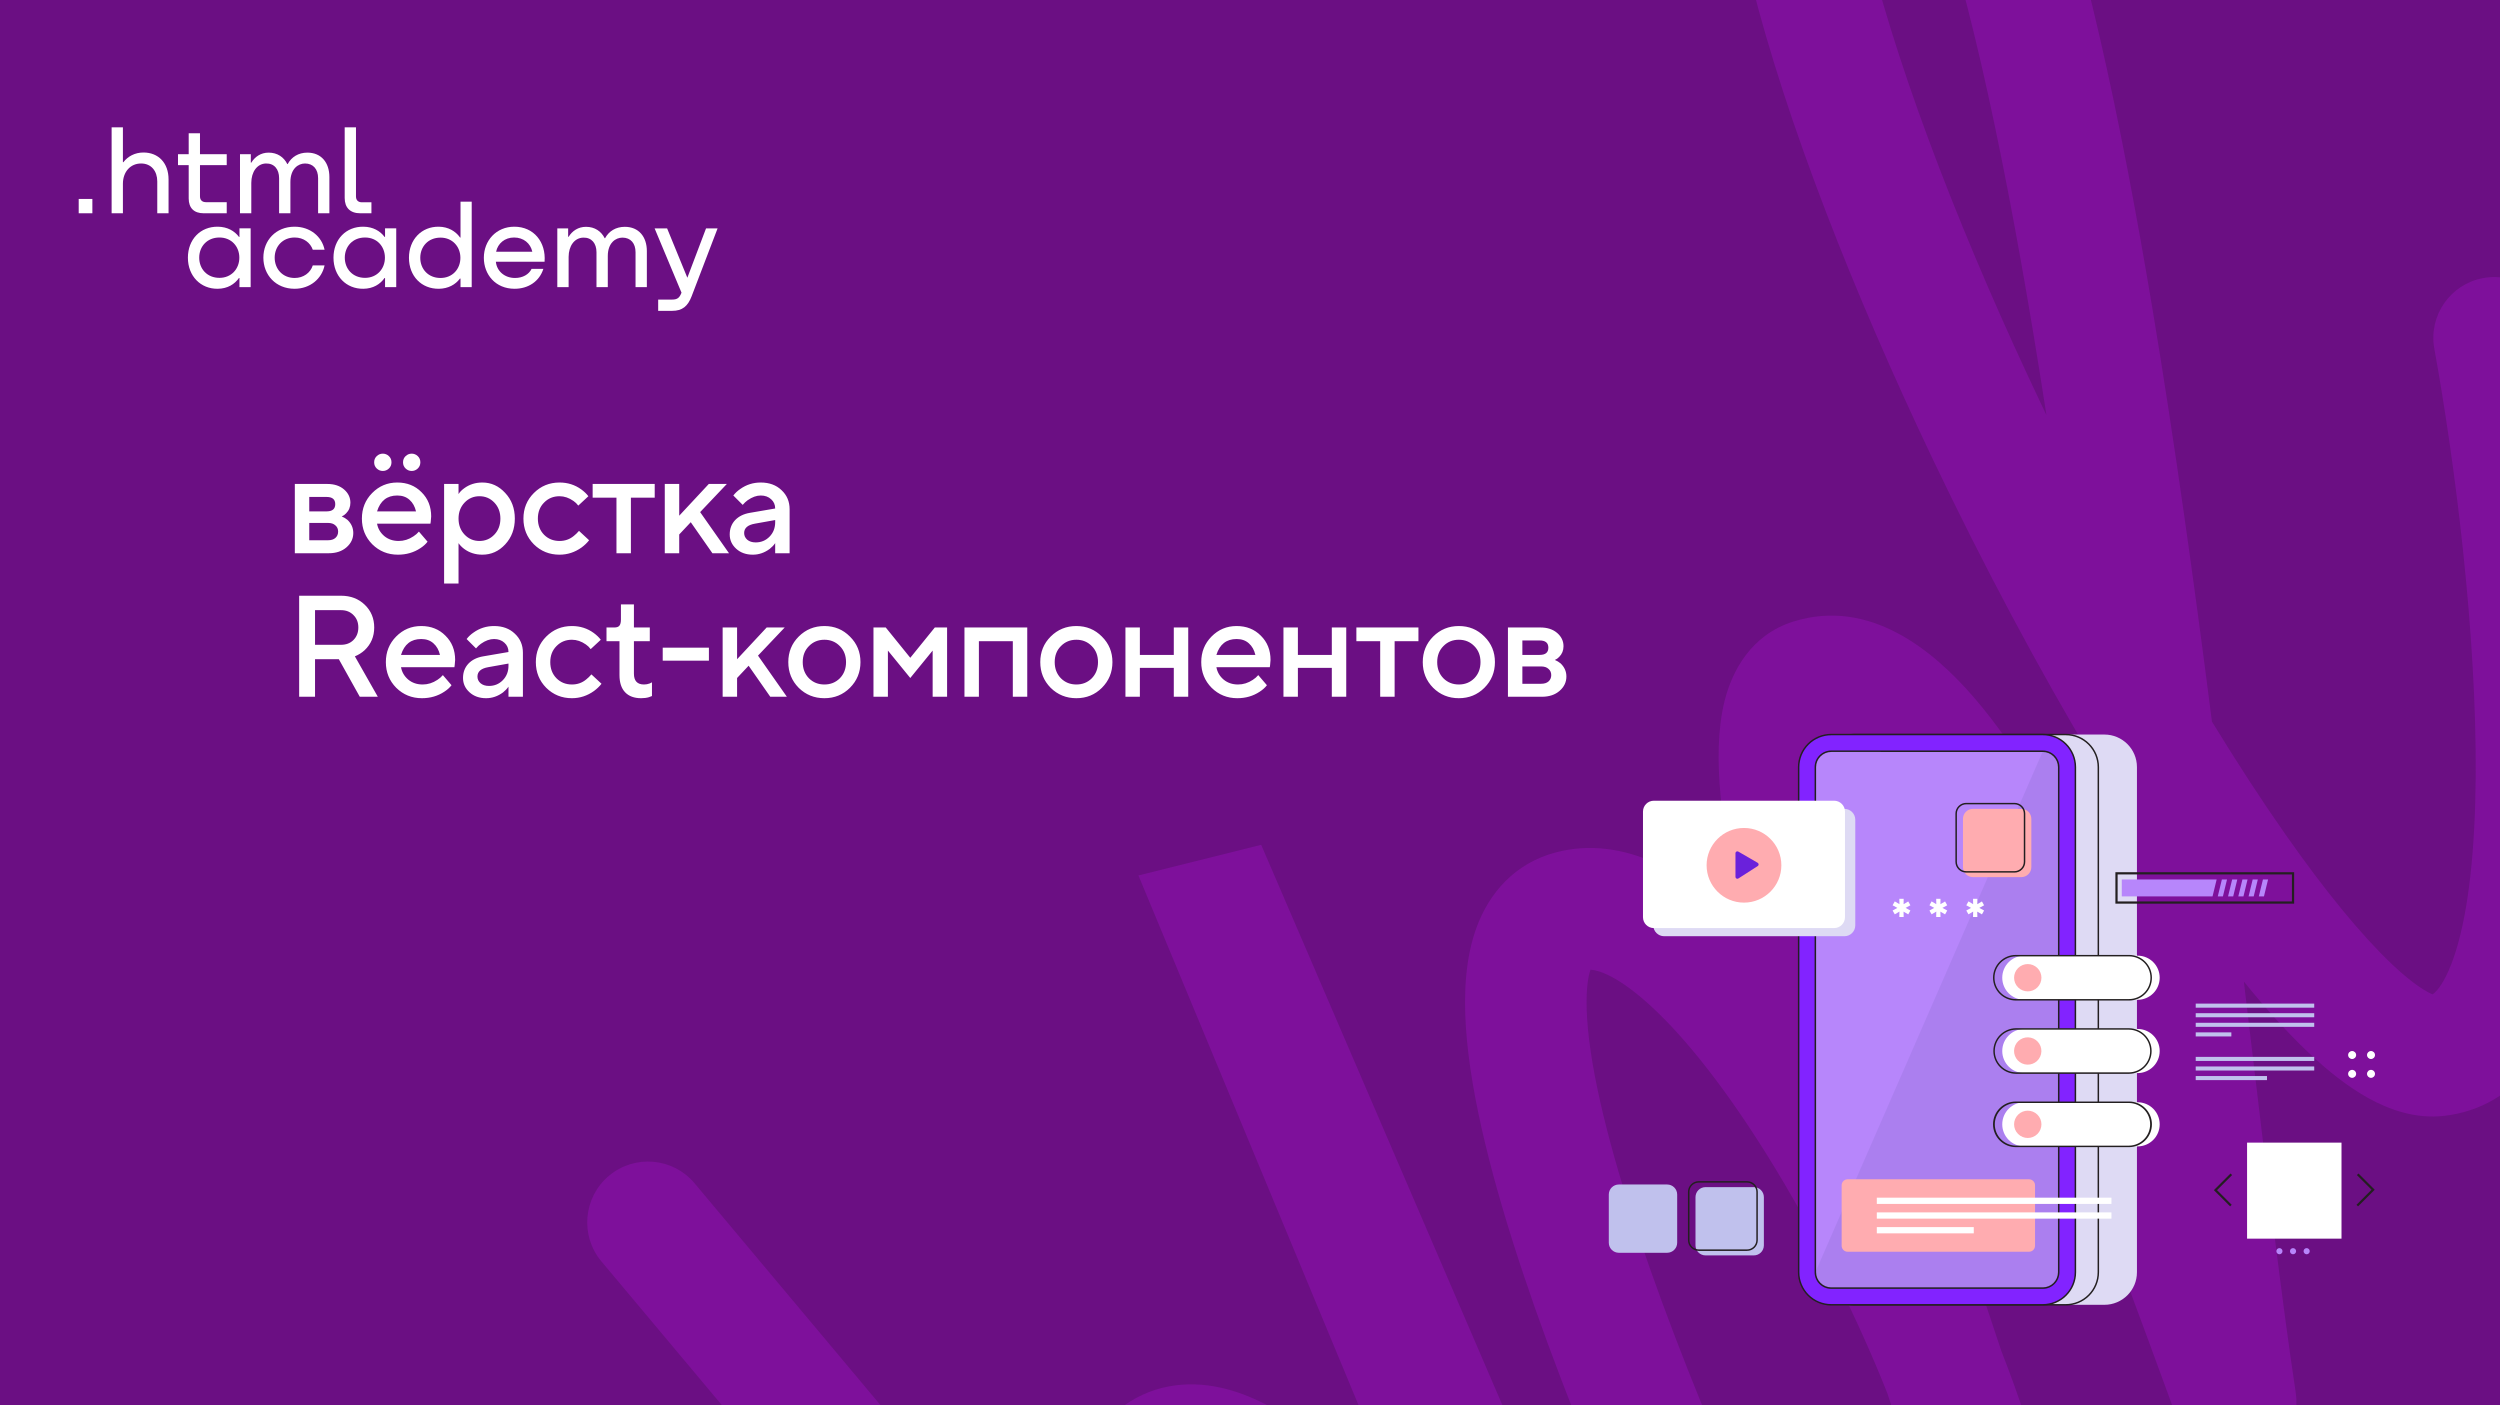 <svg width="1080" height="607" viewBox="0 0 1080 607" fill="none" xmlns="http://www.w3.org/2000/svg">
<rect x="0" y="0" width="1080" height="607" fill="#808080" stroke="none"/>
<g clip-path="url(#clip0_1018_11080)">
<path d="M1080 0H0V607H1080V0Z" fill="#6B0F83"/>
<path d="M34 85.945V92.134H39.905V85.945H34Z" fill="white"/>
<path d="M61.981 65.882C58.233 65.882 55.203 67.585 53.303 70.06H53.098V55H48.22V92.135H53.098V79.395C53.098 74.289 56.281 70.627 60.954 70.627C65.37 70.627 67.938 73.928 67.938 78.364V92.135H72.816V77.487C72.816 70.421 68.451 65.882 61.981 65.882Z" fill="white"/>
<path d="M97.947 66.605H86.394V57.579H81.516V66.605H76.894V71.35H81.516V85.739C81.516 89.865 83.826 92.135 87.986 92.135H97.947V87.338H88.961C87.318 87.338 86.394 86.41 86.394 84.811V71.35H97.947V66.605Z" fill="white"/>
<path d="M132.795 65.934C128.892 65.934 125.914 67.842 124.271 70.885H124.117C122.628 67.894 119.855 65.934 116.055 65.934C112.666 65.934 110.098 67.739 108.558 70.266H108.353V66.605H103.68V92.135H108.558V79.034C108.558 74.238 111.074 70.731 114.874 70.627C118.468 70.524 120.574 73.103 120.574 76.971V92.135H125.452V78.622C125.452 72.897 128.841 70.627 131.768 70.627C135.311 70.627 137.416 73.103 137.416 76.971V92.135H142.294V76.456C142.294 70.266 138.802 65.934 132.795 65.934Z" fill="white"/>
<path d="M148.905 85.533C148.905 89.71 151.267 92.135 155.631 92.135H160.458V87.39H156.35C154.707 87.39 153.783 86.461 153.783 84.862V55H148.905V85.533Z" fill="white"/>
<path d="M103.446 102.345H103.24C101.337 99.781 98.25 97.987 94.135 97.936C86.573 97.833 81.172 103.422 81.172 111.318C81.172 119.265 86.676 124.854 94.084 124.751C98.302 124.7 101.337 122.803 103.24 120.086H103.446V124.034H108.281V98.653H103.446V102.345ZM94.804 120.034C89.454 120.034 86.059 116.138 86.059 111.318C86.059 106.498 89.454 102.602 94.804 102.602C99.999 102.602 103.394 106.498 103.394 111.318C103.394 116.086 99.999 120.034 94.804 120.034Z" fill="white"/>
<path d="M140.215 107.883C139.032 102.14 133.939 97.936 127.252 97.936C119.176 97.936 113.774 103.832 113.774 111.318C113.774 118.804 119.176 124.751 127.252 124.751C133.939 124.751 139.032 120.444 140.215 114.651H135.122C134.093 117.881 131.058 120.086 127.303 120.086C122.056 120.086 118.661 116.138 118.661 111.318C118.661 106.498 122.056 102.602 127.303 102.602C131.213 102.602 134.093 104.909 135.122 107.883H140.215Z" fill="white"/>
<path d="M166.34 102.345H166.134C164.231 99.781 161.144 97.987 157.029 97.936C149.467 97.833 144.066 103.422 144.066 111.318C144.066 119.265 149.57 124.854 156.978 124.751C161.196 124.7 164.231 122.803 166.134 120.086H166.34V124.034H171.175V98.653H166.34V102.345ZM157.698 120.034C152.348 120.034 148.953 116.138 148.953 111.318C148.953 106.498 152.348 102.602 157.698 102.602C162.893 102.602 166.288 106.498 166.288 111.318C166.288 116.086 162.893 120.034 157.698 120.034Z" fill="white"/>
<path d="M198.942 102.602H198.737C196.833 99.884 193.644 97.987 189.58 97.936C182.173 97.833 176.669 103.422 176.669 111.369C176.669 119.265 182.07 124.854 189.632 124.751C193.644 124.7 196.833 122.906 198.685 120.342H198.942V124.034H203.778V87.117H198.942V102.602ZM190.3 120.086C184.951 120.086 181.556 116.189 181.556 111.369C181.556 106.55 184.951 102.653 190.3 102.653C195.496 102.653 198.891 106.601 198.891 111.369C198.891 116.189 195.496 120.086 190.3 120.086Z" fill="white"/>
<path d="M222.189 97.936C214.37 97.936 209.02 103.935 209.02 111.369C209.02 118.599 214.061 124.751 222.292 124.751C228.259 124.751 233.043 121.521 234.74 116.138H229.648C228.516 118.547 225.79 120.086 222.497 120.086C217.868 120.086 214.576 117.009 214.216 113.061H235.255C235.923 104.601 230.625 97.936 222.189 97.936ZM222.086 102.602C226.15 102.602 229.185 105.114 229.956 108.754H214.318C215.039 105.165 218.074 102.602 222.086 102.602Z" fill="white"/>
<path d="M269.924 97.987C266.014 97.987 263.031 99.884 261.385 102.909H261.23C259.738 99.936 256.961 97.987 253.154 97.987C249.759 97.987 247.187 99.782 245.644 102.294H245.438V98.654H240.757V124.034H245.644V111.01C245.644 106.242 248.164 102.755 251.971 102.653C255.572 102.55 257.681 105.114 257.681 108.959V124.034H262.568V110.6C262.568 104.909 265.963 102.653 268.895 102.653C272.444 102.653 274.553 105.114 274.553 108.959V124.034H279.44V108.447C279.44 102.294 275.942 97.987 269.924 97.987Z" fill="white"/>
<path d="M296.935 119.983L288.19 98.654H282.789L294.414 126.443L294.363 126.546C293.54 128.648 292.614 129.417 290.351 129.417H284.332V134.288H290.351C294.774 134.288 297.141 132.288 298.787 127.982L310.001 98.654H305.011L296.935 119.983Z" fill="white"/>
<path fill-rule="evenodd" clip-rule="evenodd" d="M774.767 -151.348C752.077 -137.491 746.224 -111.122 745.452 -89.15C744.628 -65.725 749.11 -37.532 756.632 -7.543C771.773 52.821 800.908 126.877 834.83 198.079C856.686 243.953 880.797 289.203 904.892 329.435C907.865 352.929 910.715 376.191 913.455 398.898L914.127 404.479C911.702 399.29 909.257 394.171 906.794 389.14C890.183 355.214 871.912 323.474 852.623 301.166C835.077 280.873 807.707 258.29 774.881 268.465C756.284 274.23 748.204 290.119 745.038 302.753C741.905 315.257 741.985 329.755 743.297 343.909C744.84 360.549 748.415 379.756 753.213 400.192C751.715 398.731 750.214 397.309 748.709 395.927C729.431 378.227 702.012 360.37 672.151 368.225C654.262 372.931 643.334 385.926 637.956 400.443C633.002 413.813 632.296 429.215 633.289 444.014C635.297 473.943 645.082 511.499 657.996 550.143C684.041 628.082 725.481 718.137 755.621 777.229C762.207 790.141 778.013 795.259 790.925 788.661C803.837 782.062 808.965 766.245 802.379 753.333C772.854 695.447 732.675 607.962 707.779 533.459C695.222 495.882 687.206 463.492 685.66 440.457C684.896 429.064 685.903 422.282 687.082 418.909C690.565 419.11 698.914 421.509 713.201 434.627C729.098 449.222 746.405 471.816 763.107 498.565C784.255 532.433 802.769 570.22 815.288 601.771C821.581 620.704 827.013 637.425 830.985 650.965C834.949 664.481 848.874 672.449 862.537 669.02C876.2 665.59 884.729 651.986 881.864 638.193C878.752 623.212 872.753 604.434 864.664 583.863C862.016 575.9 859.247 567.638 856.411 559.178L856.402 559.149C854.622 553.84 852.817 548.453 850.998 543.012C838.96 506.995 826.17 468.102 815.793 431.795C805.315 395.136 797.752 362.638 795.563 339.02C794.779 330.559 794.8 324.313 795.226 319.977L795.236 319.982C799.538 322.22 805.518 326.984 812.914 335.537C827.69 352.627 843.591 379.465 859.651 412.268C889.133 472.483 916.247 546.595 936.322 601.466C937.991 606.027 939.612 610.458 941.181 614.735C945.821 627.382 959.281 634.455 972.331 631.101C985.38 627.748 993.78 615.058 991.771 601.734C985.806 562.198 979.348 507.995 971.993 446.271C971.122 438.957 970.238 431.538 969.341 424.026C978.896 435.828 988.259 446.206 997.255 454.71C1005.58 462.574 1014.33 469.55 1023.3 474.487C1031.99 479.267 1043.36 483.492 1055.91 482.044C1088.3 478.309 1103.75 449.971 1111.08 426.308C1118.92 401.048 1121.74 368.879 1121.99 336.012C1122.5 269.715 1112.53 192.275 1103.27 141.243C1100.68 126.978 1087.02 117.522 1072.76 120.123C1058.5 122.723 1049.04 136.396 1051.63 150.661C1060.57 199.925 1069.98 273.839 1069.5 335.648C1069.26 366.835 1066.5 392.907 1060.95 410.786C1058.19 419.693 1055.23 424.931 1052.9 427.669C1052 428.73 1051.33 429.277 1050.86 429.561C1050.35 429.351 1049.61 429.011 1048.62 428.469C1044.96 426.456 1039.84 422.689 1033.32 416.527C1020.32 404.239 1004.7 385.258 987.52 360.764C977.134 345.961 966.399 329.469 955.559 311.735C947.935 252.118 939.466 191.014 929.922 133.772C916.069 50.677 899.664 -26.168 879.629 -78.751C869.826 -104.477 857.896 -127.919 842.402 -142.746C834.306 -150.493 823.903 -157.172 811.129 -159.2C797.933 -161.295 785.504 -157.905 774.767 -151.348ZM878.148 142.45C880.17 154.58 882.145 166.894 884.074 179.342C883.453 178.047 882.834 176.752 882.216 175.456C849.079 105.903 821.513 35.329 807.544 -20.361C800.512 -48.398 797.337 -71.089 797.909 -87.345C798.44 -102.456 801.863 -106.211 802.213 -106.595C802.226 -106.609 802.234 -106.618 802.239 -106.624C802.624 -106.853 802.929 -107.012 803.161 -107.12C803.726 -106.795 804.708 -106.122 806.103 -104.787C812.775 -98.402 821.352 -84.23 830.58 -60.014C848.603 -12.712 864.342 59.639 878.148 142.45ZM803.748 -107.341C803.748 -107.341 803.71 -107.326 803.646 -107.317C803.718 -107.339 803.748 -107.341 803.748 -107.341ZM1049.94 429.879L1050.13 429.859C1050.07 429.869 1050.02 429.873 1049.98 429.876L1049.94 429.879Z" fill="#7E109B"/>
<path fill-rule="evenodd" clip-rule="evenodd" d="M263.074 507.937C274.184 498.616 290.737 500.064 300.046 511.171L480.919 726.995C473.343 710.714 467.088 694.695 463.794 679.848C458.687 656.832 459.198 628.383 483.165 609.049C496.75 598.089 512.688 596.296 527.047 599.406C540.402 602.299 553.008 609.437 564.108 617.467C578.428 627.826 593.298 641.954 607.977 657.765L491.807 378.195L544.827 364.958L748.505 838.078C753.98 850.008 749.8 864.157 738.718 871.203C727.636 878.249 713.061 876.026 704.595 865.997C693.201 852.499 678.124 832.066 661.703 809.812L661.69 809.795L661.602 809.676C659.274 806.52 656.918 803.328 654.542 800.114C634.996 773.673 613.456 744.877 592.052 719.248C570.35 693.263 550.11 672.166 533.328 660.026C524.866 653.904 519.109 651.423 515.901 650.728C515.681 650.68 515.495 650.644 515.339 650.616C514.105 652.068 512.305 656.121 515.037 668.43C518.477 683.934 527.604 704.262 540.821 729.502C546.378 740.113 552.633 751.505 559.185 763.44C582.089 805.157 608.652 853.538 621.924 898.656C625.432 910.582 620.095 923.341 609.139 929.22C598.182 935.1 584.612 932.488 576.629 922.964L259.812 544.926C250.503 533.819 251.964 517.258 263.074 507.937Z" fill="#7E109B"/>
<path d="M892.405 317.323H800.996C793.222 317.323 786.92 323.616 786.92 331.379V549.621C786.92 557.384 793.222 563.677 800.996 563.677H892.405C900.178 563.677 906.48 557.384 906.48 549.621V331.379C906.48 323.616 900.178 317.323 892.405 317.323Z" fill="#6A21DB"/>
<g style="mix-blend-mode:multiply">
<g style="mix-blend-mode:multiply">
<g style="mix-blend-mode:multiply">
<path d="M909.086 317.323H817.677C809.904 317.323 803.602 323.616 803.602 331.379V549.621C803.602 557.384 809.904 563.677 817.677 563.677H909.086C916.86 563.677 923.161 557.384 923.161 549.621V331.379C923.161 323.616 916.86 317.323 909.086 317.323Z" fill="#DEDAF4"/>
</g>
</g>
</g>
<path d="M892.402 564H800.994C797.177 563.996 793.517 562.479 790.818 559.783C788.119 557.088 786.601 553.433 786.597 549.621V331.379C786.601 327.567 788.119 323.912 790.818 321.217C793.517 318.521 797.177 317.004 800.994 317H892.402C896.22 317.004 899.88 318.52 902.579 321.216C905.279 323.912 906.797 327.567 906.801 331.379V549.621C906.796 553.433 905.278 557.088 902.579 559.784C899.879 562.479 896.22 563.996 892.402 564ZM800.994 317.645C797.348 317.65 793.852 319.098 791.274 321.673C788.696 324.247 787.246 327.738 787.241 331.379V549.621C787.246 553.262 788.696 556.753 791.274 559.327C793.852 561.902 797.348 563.35 800.994 563.355H892.402C896.049 563.351 899.545 561.903 902.123 559.328C904.702 556.753 906.152 553.262 906.157 549.621V331.379C906.152 327.738 904.702 324.247 902.123 321.672C899.545 319.097 896.049 317.649 892.402 317.645H800.994Z" fill="#231F20"/>
<path d="M882.5 317.323H791.091C783.317 317.323 777.016 323.616 777.016 331.379V549.621C777.016 557.384 783.317 563.677 791.091 563.677H882.5C890.273 563.677 896.575 557.384 896.575 549.621V331.379C896.575 323.616 890.273 317.323 882.5 317.323Z" fill="#8223FF"/>
<path d="M882.5 564H791.091C787.274 563.996 783.614 562.479 780.915 559.784C778.216 557.088 776.697 553.433 776.693 549.621V331.379C776.697 327.567 778.216 323.912 780.915 321.216C783.614 318.521 787.274 317.004 791.091 317H882.5C886.317 317.004 889.977 318.52 892.677 321.216C895.376 323.912 896.894 327.567 896.898 331.379V549.621C896.894 553.433 895.375 557.088 892.676 559.784C889.977 562.479 886.317 563.996 882.5 564ZM791.091 317.645C787.445 317.65 783.95 319.098 781.372 321.673C778.794 324.247 777.343 327.738 777.339 331.379V549.621C777.343 553.262 778.794 556.753 781.372 559.327C783.95 561.902 787.445 563.35 791.091 563.355H882.5C886.146 563.35 889.641 561.902 892.219 559.327C894.798 556.753 896.248 553.262 896.252 549.621V331.379C896.248 327.738 894.798 324.247 892.22 321.672C889.642 319.097 886.146 317.649 882.5 317.645H791.091Z" fill="#231F20"/>
<path d="M882.5 324.529H791.091C787.303 324.529 784.232 327.596 784.232 331.379V549.621C784.232 553.404 787.303 556.471 791.091 556.471H882.5C886.288 556.471 889.359 553.404 889.359 549.621V331.379C889.359 327.596 886.288 324.529 882.5 324.529Z" fill="#B786FB"/>
<path d="M791.091 556.471C789.273 556.469 787.529 555.747 786.243 554.463C784.957 553.178 784.234 551.437 784.232 549.621L882.5 324.527C884.319 324.53 886.062 325.252 887.348 326.537C888.634 327.821 889.357 329.563 889.359 331.379V549.621C889.357 551.437 888.634 553.178 887.348 554.463C886.062 555.747 884.319 556.469 882.5 556.471H791.091Z" fill="#AB7FEF"/>
<path d="M882.5 556.794H791.091C789.187 556.791 787.362 556.035 786.015 554.69C784.669 553.345 783.911 551.522 783.909 549.621V331.379C783.911 329.477 784.668 327.654 786.015 326.309C787.361 324.965 789.187 324.208 791.091 324.206H882.5C884.404 324.208 886.23 324.965 887.576 326.309C888.923 327.654 889.68 329.477 889.682 331.379V549.621C889.68 551.522 888.922 553.345 887.576 554.69C886.229 556.035 884.404 556.791 882.5 556.794ZM791.091 324.848C789.359 324.851 787.699 325.539 786.474 326.762C785.249 327.986 784.56 329.644 784.557 331.374V549.615C784.56 551.345 785.249 553.003 786.474 554.226C787.699 555.45 789.359 556.138 791.091 556.141H882.5C884.233 556.141 885.895 555.453 887.12 554.23C888.346 553.006 889.034 551.346 889.034 549.615V331.379C889.032 329.649 888.343 327.991 887.118 326.767C885.893 325.544 884.232 324.856 882.5 324.853L791.091 324.848Z" fill="#231F20"/>
<g style="mix-blend-mode:multiply">
<g style="mix-blend-mode:multiply">
<g style="mix-blend-mode:multiply">
<path d="M796.784 349.431H718.92C716.326 349.431 714.223 351.532 714.223 354.123V399.758C714.223 402.349 716.326 404.45 718.92 404.45H796.784C799.378 404.45 801.481 402.349 801.481 399.758V354.123C801.481 351.532 799.378 349.431 796.784 349.431Z" fill="#DEDAF4"/>
</g>
</g>
</g>
<path d="M792.331 345.909H714.466C711.872 345.909 709.77 348.01 709.77 350.601V396.236C709.77 398.827 711.872 400.928 714.466 400.928H792.331C794.925 400.928 797.028 398.827 797.028 396.236V350.601C797.028 348.01 794.925 345.909 792.331 345.909Z" fill="white"/>
<path d="M753.4 389.932C762.318 389.932 769.548 382.712 769.548 373.806C769.548 364.9 762.318 357.68 753.4 357.68C744.482 357.68 737.252 364.9 737.252 373.806C737.252 382.712 744.482 389.932 753.4 389.932Z" fill="#FFACB0"/>
<path d="M759.309 372.73L750.908 367.864C750.785 367.799 750.647 367.766 750.507 367.77C750.368 367.774 750.232 367.813 750.112 367.885C749.993 367.957 749.894 368.058 749.825 368.179C749.757 368.3 749.72 368.437 749.72 368.576V378.831C749.72 378.978 749.761 379.123 749.837 379.249C749.913 379.374 750.023 379.477 750.153 379.545C750.284 379.614 750.431 379.645 750.578 379.636C750.725 379.627 750.867 379.578 750.988 379.495L759.389 374.099C759.502 374.02 759.592 373.913 759.651 373.79C759.711 373.666 759.738 373.529 759.73 373.392C759.722 373.255 759.679 373.123 759.605 373.007C759.532 372.891 759.43 372.796 759.309 372.73Z" fill="#6A21DB"/>
<path d="M820.513 388.279H822.38L822.357 390.611L824.359 389.422L825.294 391.087L823.22 392.205L825.294 393.348L824.359 395.013L822.334 393.824L822.38 396.132H820.513L820.562 393.799L818.536 394.991L817.604 393.348L819.656 392.205L817.604 391.087L818.536 389.397L820.562 390.611L820.513 388.279Z" fill="white"/>
<path d="M836.435 388.279H838.292L838.269 390.611L840.271 389.422L841.204 391.087L839.13 392.205L841.204 393.348L840.271 395.013L838.245 393.824L838.292 396.132H836.435L836.48 393.799L834.456 394.991L833.521 393.348L835.576 392.205L833.521 391.087L834.456 389.397L836.48 390.611L836.435 388.279Z" fill="white"/>
<path d="M852.352 388.279H854.219L854.194 390.611L856.196 389.422L857.129 391.087L855.055 392.205L857.129 393.348L856.196 395.013L854.17 393.824L854.219 396.132H852.352L852.4 393.799L850.374 394.991L849.441 393.348L851.495 392.205L849.441 391.087L850.374 389.397L852.4 390.611L852.352 388.279Z" fill="white"/>
<path d="M873.195 349.42H852.342C849.943 349.42 847.998 351.363 847.998 353.759V374.584C847.998 376.98 849.943 378.922 852.342 378.922H873.195C875.594 378.922 877.539 376.98 877.539 374.584V353.759C877.539 351.363 875.594 349.42 873.195 349.42Z" fill="#FFACB0"/>
<path d="M870.256 376.974H849.401C848.164 376.974 846.976 376.483 846.101 375.609C845.226 374.735 844.734 373.549 844.734 372.313V351.488C844.734 350.252 845.226 349.066 846.101 348.192C846.976 347.318 848.164 346.827 849.401 346.827H870.256C871.494 346.827 872.681 347.318 873.556 348.192C874.432 349.066 874.923 350.252 874.923 351.488V372.313C874.923 373.549 874.432 374.735 873.556 375.609C872.681 376.483 871.494 376.974 870.256 376.974ZM849.401 347.472C848.335 347.473 847.313 347.897 846.559 348.65C845.806 349.403 845.381 350.423 845.38 351.488V372.313C845.381 373.377 845.806 374.398 846.559 375.151C847.313 375.904 848.335 376.327 849.401 376.329H870.256C871.322 376.327 872.344 375.904 873.098 375.151C873.852 374.398 874.276 373.377 874.277 372.313V351.488C874.276 350.423 873.852 349.403 873.098 348.65C872.344 347.897 871.322 347.473 870.256 347.472H849.401Z" fill="#231F20"/>
<path d="M757.649 512.834H736.797C734.397 512.834 732.452 514.777 732.452 517.173V537.998C732.452 540.394 734.397 542.336 736.797 542.336H757.649C760.049 542.336 761.994 540.394 761.994 537.998V517.173C761.994 514.777 760.049 512.834 757.649 512.834Z" fill="#C0C1ED"/>
<path d="M754.711 540.39H733.858C732.62 540.39 731.433 539.898 730.558 539.024C729.682 538.15 729.19 536.965 729.19 535.728V514.903C729.19 513.667 729.682 512.482 730.558 511.607C731.433 510.733 732.62 510.242 733.858 510.242H754.711C755.948 510.242 757.136 510.733 758.011 511.607C758.886 512.482 759.378 513.667 759.378 514.903V535.728C759.378 536.965 758.886 538.15 758.011 539.024C757.136 539.898 755.948 540.39 754.711 540.39ZM733.858 510.887C732.792 510.888 731.769 511.312 731.015 512.065C730.261 512.818 729.837 513.839 729.836 514.903V535.728C729.837 536.793 730.261 537.814 731.015 538.567C731.769 539.32 732.792 539.743 733.858 539.744H754.711C755.777 539.743 756.799 539.32 757.553 538.567C758.307 537.814 758.731 536.793 758.732 535.728V514.903C758.731 513.839 758.307 512.818 757.553 512.065C756.799 511.312 755.777 510.888 754.711 510.887H733.858Z" fill="#231F20"/>
<path d="M720.197 511.7H699.345C696.945 511.7 695 513.643 695 516.039V536.864C695 539.26 696.945 541.202 699.345 541.202H720.197C722.597 541.202 724.542 539.26 724.542 536.864V516.039C724.542 513.643 722.597 511.7 720.197 511.7Z" fill="#C0C1ED"/>
<path d="M1011.53 493.615H970.736V535.096H1011.53V493.615Z" fill="white"/>
<path d="M984.713 541.844C985.447 541.844 986.042 541.25 986.042 540.517C986.042 539.783 985.447 539.189 984.713 539.189C983.979 539.189 983.384 539.783 983.384 540.517C983.384 541.25 983.979 541.844 984.713 541.844Z" fill="#B786FB"/>
<path d="M990.592 541.844C991.326 541.844 991.921 541.25 991.921 540.517C991.921 539.783 991.326 539.189 990.592 539.189C989.858 539.189 989.263 539.783 989.263 540.517C989.263 541.25 989.858 541.844 990.592 541.844Z" fill="#B786FB"/>
<path d="M996.473 541.844C997.207 541.844 997.803 541.25 997.803 540.517C997.803 539.783 997.207 539.189 996.473 539.189C995.739 539.189 995.144 539.783 995.144 540.517C995.144 541.25 995.739 541.844 996.473 541.844Z" fill="#B786FB"/>
<path d="M963.407 521.15L956.391 514.141L963.59 506.951L964.269 507.632L957.75 514.141L964.088 520.471L963.407 521.15Z" fill="#231F20"/>
<path d="M1018.68 521.15L1018 520.471L1024.52 513.96L1018.18 507.632L1018.86 506.951L1025.88 513.96L1018.68 521.15Z" fill="#231F20"/>
<path d="M991.074 390.382H913.849V376.793H991.074V390.382ZM914.81 389.42H990.112V377.753H914.81V389.42Z" fill="#231F20"/>
<path d="M955.819 387.24H916.61V379.935H957.593L955.819 387.24Z" fill="#B786FB"/>
<path d="M960.298 387.24H958.078L959.852 379.935H962.072L960.298 387.24Z" fill="#B786FB"/>
<path d="M964.74 387.24H962.52L964.294 379.935H966.513L964.74 387.24Z" fill="#B786FB"/>
<path d="M969.17 387.24H966.95L968.724 379.935H970.944L969.17 387.24Z" fill="#B786FB"/>
<path d="M973.601 387.24H971.381L973.155 379.935H975.374L973.601 387.24Z" fill="#B786FB"/>
<path d="M978.031 387.24H975.809L977.585 379.935H979.804L978.031 387.24Z" fill="#B786FB"/>
<path d="M999.746 433.558H948.549V435.317H999.746V433.558Z" fill="#C0C1ED"/>
<path d="M999.746 437.699H948.549V439.458H999.746V437.699Z" fill="#C0C1ED"/>
<path d="M999.746 441.841H948.549V443.599H999.746V441.841Z" fill="#C0C1ED"/>
<path d="M963.946 445.984H948.549V447.742H963.946V445.984Z" fill="#C0C1ED"/>
<path d="M999.746 456.57H948.549V458.329H999.746V456.57Z" fill="#C0C1ED"/>
<path d="M999.746 460.711H948.549V462.47H999.746V460.711Z" fill="#C0C1ED"/>
<path d="M979.343 464.853H948.549V466.611H979.343V464.853Z" fill="#C0C1ED"/>
<path d="M1016.12 457.491C1017.08 457.491 1017.85 456.719 1017.85 455.767C1017.85 454.814 1017.08 454.042 1016.12 454.042C1015.17 454.042 1014.39 454.814 1014.39 455.767C1014.39 456.719 1015.17 457.491 1016.12 457.491Z" fill="white"/>
<path d="M1024.27 457.491C1025.23 457.491 1026 456.719 1026 455.767C1026 454.814 1025.23 454.042 1024.27 454.042C1023.32 454.042 1022.55 454.814 1022.55 455.767C1022.55 456.719 1023.32 457.491 1024.27 457.491Z" fill="white"/>
<path d="M1016.12 465.632C1017.08 465.632 1017.85 464.86 1017.85 463.907C1017.85 462.955 1017.08 462.182 1016.12 462.182C1015.17 462.182 1014.39 462.955 1014.39 463.907C1014.39 464.86 1015.17 465.632 1016.12 465.632Z" fill="white"/>
<path d="M1024.27 465.632C1025.23 465.632 1026 464.86 1026 463.907C1026 462.955 1025.23 462.182 1024.27 462.182C1023.32 462.182 1022.55 462.955 1022.55 463.907C1022.55 464.86 1023.32 465.632 1024.27 465.632Z" fill="white"/>
<path d="M876.548 509.452H798.177C796.747 509.452 795.589 510.609 795.589 512.036V538.169C795.589 539.596 796.747 540.753 798.177 540.753H876.548C877.977 540.753 879.136 539.596 879.136 538.169V512.036C879.136 510.609 877.977 509.452 876.548 509.452Z" fill="#FFACB0"/>
<path d="M912.148 517.396H810.783V520.094H912.148V517.396Z" fill="white"/>
<path d="M912.148 523.752H810.783V526.45H912.148V523.752Z" fill="white"/>
<path d="M852.669 530.109H810.783V532.807H852.669V530.109Z" fill="white"/>
<path d="M923.439 412.844H874.52C869.248 412.844 864.974 417.112 864.974 422.377V422.379C864.974 427.644 869.248 431.912 874.52 431.912H923.439C928.712 431.912 932.985 427.644 932.985 422.379V422.377C932.985 417.112 928.712 412.844 923.439 412.844Z" fill="white"/>
<path d="M919.767 432.233H870.851C868.234 432.233 865.724 431.194 863.873 429.346C862.022 427.498 860.982 424.991 860.982 422.377C860.982 419.763 862.022 417.256 863.873 415.408C865.724 413.559 868.234 412.521 870.851 412.521H919.767C921.063 412.521 922.346 412.776 923.544 413.271C924.741 413.767 925.829 414.493 926.745 415.408C927.662 416.323 928.389 417.409 928.885 418.605C929.381 419.801 929.636 421.083 929.636 422.377C929.636 423.671 929.381 424.953 928.885 426.149C928.389 427.344 927.662 428.431 926.745 429.346C925.829 430.261 924.741 430.987 923.544 431.482C922.346 431.978 921.063 432.233 919.767 432.233ZM870.851 413.164C868.405 413.164 866.058 414.135 864.328 415.863C862.598 417.59 861.627 419.934 861.627 422.377C861.627 424.82 862.598 427.163 864.328 428.891C866.058 430.619 868.405 431.589 870.851 431.589H919.767C922.214 431.589 924.56 430.619 926.29 428.891C928.02 427.163 928.992 424.82 928.992 422.377C928.992 419.934 928.02 417.59 926.29 415.863C924.56 414.135 922.214 413.164 919.767 413.164H870.851Z" fill="#231F20"/>
<path d="M880.169 426.549C882.476 424.245 882.476 420.51 880.169 418.206C877.862 415.902 874.122 415.902 871.815 418.206C869.508 420.51 869.508 424.245 871.815 426.549C874.122 428.853 877.862 428.853 880.169 426.549Z" fill="#FFACB0"/>
<path d="M923.439 444.509H874.52C869.248 444.509 864.974 448.777 864.974 454.042V454.044C864.974 459.309 869.248 463.577 874.52 463.577H923.439C928.712 463.577 932.985 459.309 932.985 454.044V454.042C932.985 448.777 928.712 444.509 923.439 444.509Z" fill="white"/>
<path d="M919.767 463.9H870.852C868.258 463.864 865.782 462.81 863.96 460.965C862.138 459.121 861.117 456.634 861.117 454.043C861.117 451.452 862.138 448.965 863.96 447.12C865.782 445.276 868.258 444.222 870.852 444.186H919.767C922.362 444.222 924.837 445.276 926.659 447.12C928.481 448.965 929.503 451.452 929.503 454.043C929.503 456.634 928.481 459.121 926.659 460.965C924.837 462.81 922.362 463.864 919.767 463.9ZM870.852 444.826C868.428 444.86 866.116 445.846 864.414 447.569C862.712 449.293 861.758 451.617 861.758 454.037C861.758 456.458 862.712 458.781 864.414 460.505C866.116 462.229 868.428 463.214 870.852 463.249H919.767C922.191 463.214 924.504 462.229 926.205 460.505C927.907 458.781 928.861 456.458 928.861 454.037C928.861 451.617 927.907 449.293 926.205 447.569C924.504 445.846 922.191 444.86 919.767 444.826H870.852Z" fill="#231F20"/>
<path d="M881.726 455.386C882.475 452.215 880.508 449.037 877.333 448.289C874.158 447.541 870.976 449.504 870.227 452.675C869.478 455.846 871.444 459.024 874.619 459.772C877.795 460.521 880.976 458.557 881.726 455.386Z" fill="#FFACB0"/>
<path d="M923.439 476.176H874.52C869.248 476.176 864.974 480.444 864.974 485.709V485.711C864.974 490.976 869.248 495.244 874.52 495.244H923.439C928.712 495.244 932.985 490.976 932.985 485.711V485.709C932.985 480.444 928.712 476.176 923.439 476.176Z" fill="white"/>
<path d="M919.767 495.565H870.851C868.234 495.565 865.724 494.526 863.873 492.678C862.022 490.83 860.982 488.323 860.982 485.709C860.982 483.095 862.022 480.588 863.873 478.74C865.724 476.891 868.234 475.853 870.851 475.853H919.767C922.384 475.853 924.895 476.891 926.745 478.74C928.596 480.588 929.636 483.095 929.636 485.709C929.636 488.323 928.596 490.83 926.745 492.678C924.895 494.526 922.384 495.565 919.767 495.565ZM870.851 476.496C868.428 476.531 866.115 477.516 864.413 479.24C862.712 480.964 861.758 483.287 861.758 485.708C861.758 488.129 862.712 490.452 864.413 492.176C866.115 493.899 868.428 494.885 870.851 494.92H919.767C922.191 494.885 924.503 493.899 926.205 492.176C927.907 490.452 928.861 488.129 928.861 485.708C928.861 483.287 927.907 480.964 926.205 479.24C924.503 477.516 922.191 476.531 919.767 476.496H870.851Z" fill="#231F20"/>
<path d="M880.169 489.881C882.476 487.578 882.476 483.842 880.169 481.539C877.862 479.235 874.122 479.235 871.815 481.538C869.508 483.842 869.508 487.578 871.815 489.881C874.122 492.185 877.862 492.185 880.169 489.881Z" fill="#FFACB0"/>
<path d="M127.365 239V209.07H141.395C144.388 209.07 146.799 209.86 148.628 211.439C150.457 213.019 151.371 214.931 151.371 217.176C151.371 219.005 150.748 220.543 149.501 221.79C148.96 222.372 148.337 222.809 147.63 223.1C148.544 223.474 149.376 223.973 150.124 224.596C151.787 226.176 152.618 228.067 152.618 230.27C152.618 232.681 151.641 234.739 149.688 236.443C147.734 238.148 145.177 239 142.018 239H127.365ZM133.6 233.388H141.706C143.078 233.388 144.138 233.056 144.886 232.39C145.676 231.684 146.071 230.769 146.071 229.647C146.071 228.524 145.676 227.631 144.886 226.966C144.138 226.259 143.078 225.906 141.706 225.906H133.6V233.388ZM133.6 220.917H141.083C143.577 220.917 144.824 219.878 144.824 217.8C144.824 215.721 143.577 214.682 141.083 214.682H133.6V220.917ZM180.968 229.647L184.709 234.012C183.919 235.051 182.88 235.986 181.591 236.818C178.764 238.688 175.543 239.624 171.926 239.624C167.561 239.624 163.862 238.127 160.827 235.134C157.834 232.099 156.338 228.4 156.338 224.035C156.338 219.67 157.813 215.991 160.765 212.998C163.758 209.964 167.374 208.446 171.614 208.446C175.855 208.446 179.346 209.839 182.09 212.624C184.875 215.368 186.268 218.86 186.268 223.1C186.268 223.474 186.205 224.222 186.081 225.344L185.956 226.217H162.885C163.259 228.337 164.298 230.125 166.003 231.58C167.707 232.993 169.785 233.7 172.238 233.7C174.483 233.7 176.603 233.035 178.598 231.705C179.513 231.123 180.302 230.437 180.968 229.647ZM162.885 220.917H179.721C179.222 218.797 178.286 217.134 176.915 215.929C175.543 214.682 173.776 214.058 171.614 214.058C167.208 214.058 164.298 216.345 162.885 220.917ZM162.76 202.398C162.012 201.691 161.638 200.798 161.638 199.717C161.638 198.636 162.012 197.742 162.76 197.036C163.508 196.329 164.381 195.976 165.379 195.976C166.377 195.976 167.25 196.329 167.998 197.036C168.746 197.742 169.12 198.636 169.12 199.717C169.12 200.798 168.746 201.691 167.998 202.398C167.25 203.105 166.377 203.458 165.379 203.458C164.381 203.458 163.508 203.105 162.76 202.398ZM175.231 202.398C174.483 201.691 174.109 200.798 174.109 199.717C174.109 198.636 174.483 197.742 175.231 197.036C175.979 196.329 176.852 195.976 177.85 195.976C178.848 195.976 179.721 196.329 180.469 197.036C181.217 197.742 181.591 198.636 181.591 199.717C181.591 200.798 181.217 201.691 180.469 202.398C179.721 203.105 178.848 203.458 177.85 203.458C176.852 203.458 175.979 203.105 175.231 202.398ZM191.853 252.094V209.07H198.088V213.435C198.67 212.52 199.481 211.689 200.52 210.941C202.765 209.278 205.384 208.446 208.377 208.446C212.201 208.446 215.485 209.943 218.229 212.936C221.014 215.887 222.406 219.587 222.406 224.035C222.406 228.483 221.014 232.203 218.229 235.196C215.485 238.148 212.201 239.624 208.377 239.624C205.384 239.624 202.765 238.792 200.52 237.129C199.481 236.34 198.67 235.508 198.088 234.635V252.094H191.853ZM200.707 230.956C202.453 232.785 204.594 233.7 207.13 233.7C209.665 233.7 211.806 232.785 213.552 230.956C215.298 229.127 216.171 226.82 216.171 224.035C216.171 221.25 215.298 218.943 213.552 217.114C211.806 215.285 209.665 214.37 207.13 214.37C204.594 214.37 202.453 215.285 200.707 217.114C198.961 218.943 198.088 221.25 198.088 224.035C198.088 226.82 198.961 229.127 200.707 230.956ZM250.13 229.335L254.495 233.388C253.622 234.51 252.541 235.55 251.252 236.506C248.342 238.584 245.162 239.624 241.712 239.624C237.347 239.624 233.647 238.127 230.613 235.134C227.62 232.099 226.123 228.4 226.123 224.035C226.123 219.67 227.62 215.991 230.613 212.998C233.647 209.964 237.347 208.446 241.712 208.446C245.245 208.446 248.384 209.444 251.127 211.439C252.374 212.354 253.393 213.331 254.183 214.37L249.818 218.423C249.236 217.633 248.55 216.968 247.76 216.428C245.806 215.056 243.79 214.37 241.712 214.37C239.051 214.37 236.827 215.285 235.04 217.114C233.252 218.901 232.359 221.208 232.359 224.035C232.359 226.862 233.252 229.19 235.04 231.019C236.827 232.806 239.051 233.7 241.712 233.7C244.081 233.7 246.139 232.972 247.885 231.517C248.633 230.936 249.381 230.208 250.13 229.335ZM266.313 239V214.994H256.024V209.07H282.837V214.994H272.548V239H266.313ZM287.184 239V209.07H293.42V222.788L306.202 209.07H313.997L302.461 221.229L314.932 239H307.761L298.408 225.594L293.42 230.894V239H287.184ZM334.878 239V234.635C334.296 235.508 333.506 236.34 332.509 237.129C330.264 238.792 327.832 239.624 325.213 239.624C322.303 239.624 319.913 238.771 318.042 237.067C316.172 235.363 315.236 233.305 315.236 230.894C315.236 228.441 316.005 226.384 317.544 224.721C319.123 223.058 321.264 221.998 323.966 221.541L334.878 219.67C334.878 218.049 334.296 216.719 333.132 215.679C331.968 214.599 330.472 214.058 328.643 214.058C326.814 214.058 324.922 214.744 322.968 216.116C322.262 216.615 321.555 217.28 320.848 218.111L316.795 214.058C317.627 212.977 318.624 212.042 319.788 211.252C322.407 209.382 325.359 208.446 328.643 208.446C332.342 208.446 335.335 209.548 337.622 211.751C339.949 213.913 341.113 216.656 341.113 219.982V239H334.878ZM334.878 225.594V224.659L326.148 226.217C323.031 226.758 321.472 228.109 321.472 230.27C321.472 231.393 321.908 232.349 322.781 233.139C323.696 233.929 324.922 234.323 326.46 234.323C328.83 234.323 330.825 233.492 332.446 231.829C334.067 230.166 334.878 228.088 334.878 225.594ZM129.235 301V257.352H147.318C151.475 257.352 154.905 258.661 157.607 261.28C160.309 263.899 161.66 267.162 161.66 271.07C161.66 275.019 160.267 278.303 157.482 280.922C156.235 282.044 154.842 282.917 153.304 283.541L163.219 301H155.424L146.383 284.788H136.094V301H129.235ZM136.094 278.552H147.318C149.521 278.552 151.309 277.867 152.681 276.495C154.094 275.081 154.801 273.273 154.801 271.07C154.801 268.867 154.094 267.079 152.681 265.707C151.309 264.294 149.521 263.587 147.318 263.587H136.094V278.552ZM191.319 291.647L195.061 296.012C194.271 297.051 193.232 297.986 191.943 298.818C189.116 300.688 185.895 301.624 182.278 301.624C177.913 301.624 174.214 300.127 171.179 297.134C168.186 294.099 166.689 290.4 166.689 286.035C166.689 281.67 168.165 277.991 171.117 274.998C174.11 271.964 177.726 270.446 181.966 270.446C186.206 270.446 189.698 271.839 192.442 274.624C195.227 277.368 196.62 280.86 196.62 285.1C196.62 285.474 196.557 286.222 196.432 287.344L196.308 288.217H173.237C173.611 290.337 174.65 292.125 176.354 293.58C178.059 294.993 180.137 295.7 182.59 295.7C184.835 295.7 186.955 295.035 188.95 293.705C189.864 293.123 190.654 292.437 191.319 291.647ZM173.237 282.917H190.072C189.573 280.797 188.638 279.134 187.266 277.929C185.895 276.682 184.128 276.058 181.966 276.058C177.56 276.058 174.65 278.345 173.237 282.917ZM219.664 301V296.635C219.082 297.508 218.292 298.34 217.294 299.129C215.05 300.792 212.618 301.624 209.999 301.624C207.089 301.624 204.699 300.771 202.828 299.067C200.958 297.363 200.022 295.305 200.022 292.894C200.022 290.441 200.791 288.384 202.329 286.721C203.909 285.058 206.05 283.998 208.752 283.541L219.664 281.67C219.664 280.049 219.082 278.719 217.918 277.679C216.754 276.599 215.257 276.058 213.428 276.058C211.599 276.058 209.708 276.744 207.754 278.116C207.047 278.615 206.341 279.28 205.634 280.111L201.581 276.058C202.412 274.977 203.41 274.042 204.574 273.252C207.193 271.382 210.144 270.446 213.428 270.446C217.128 270.446 220.121 271.548 222.407 273.751C224.735 275.913 225.899 278.656 225.899 281.982V301H219.664ZM219.664 287.594V286.659L210.934 288.217C207.816 288.758 206.258 290.109 206.258 292.27C206.258 293.393 206.694 294.349 207.567 295.139C208.482 295.929 209.708 296.323 211.246 296.323C213.615 296.323 215.611 295.492 217.232 293.829C218.853 292.166 219.664 290.088 219.664 287.594ZM255.488 291.335L259.853 295.388C258.98 296.51 257.899 297.55 256.611 298.506C253.701 300.584 250.521 301.624 247.07 301.624C242.706 301.624 239.006 300.127 235.971 297.134C232.978 294.099 231.482 290.4 231.482 286.035C231.482 281.67 232.978 277.991 235.971 274.998C239.006 271.964 242.706 270.446 247.07 270.446C250.604 270.446 253.742 271.444 256.486 273.439C257.733 274.354 258.752 275.331 259.541 276.37L255.177 280.423C254.595 279.633 253.909 278.968 253.119 278.428C251.165 277.056 249.149 276.37 247.07 276.37C244.41 276.37 242.186 277.285 240.399 279.114C238.611 280.901 237.717 283.208 237.717 286.035C237.717 288.862 238.611 291.19 240.399 293.019C242.186 294.806 244.41 295.7 247.07 295.7C249.44 295.7 251.498 294.972 253.244 293.517C253.992 292.936 254.74 292.208 255.488 291.335ZM267.618 291.647V276.994H262.006V271.07H265.436C266.433 271.07 267.14 270.821 267.556 270.322C268.013 269.781 268.242 268.888 268.242 267.64V261.093H273.854V271.07H280.713V276.994H273.854V291.023C273.854 294.141 275.309 295.7 278.218 295.7C279.05 295.7 279.86 295.554 280.65 295.263L281.648 294.765V300.688L280.338 301.187C279.382 301.478 278.26 301.624 276.971 301.624C273.978 301.624 271.671 300.771 270.05 299.067C268.429 297.363 267.618 294.889 267.618 291.647ZM286.295 285.411V279.8H306.249V285.411H286.295ZM312.182 301V271.07H318.417V284.788L331.2 271.07H338.994L327.459 283.229L339.93 301H332.759L323.406 287.594L318.417 292.894V301H312.182ZM345.035 297.134C342.042 294.099 340.546 290.4 340.546 286.035C340.546 281.67 342.042 277.991 345.035 274.998C348.07 271.964 351.77 270.446 356.134 270.446C360.499 270.446 364.178 271.964 367.171 274.998C370.206 277.991 371.723 281.67 371.723 286.035C371.723 290.4 370.206 294.099 367.171 297.134C364.178 300.127 360.499 301.624 356.134 301.624C351.77 301.624 348.07 300.127 345.035 297.134ZM349.463 293.019C351.25 294.806 353.474 295.7 356.134 295.7C358.795 295.7 361.019 294.806 362.806 293.019C364.594 291.19 365.488 288.862 365.488 286.035C365.488 283.208 364.594 280.901 362.806 279.114C361.019 277.285 358.795 276.37 356.134 276.37C353.474 276.37 351.25 277.285 349.463 279.114C347.675 280.901 346.781 283.208 346.781 286.035C346.781 288.862 347.675 291.19 349.463 293.019ZM377.34 301V271.07H382.64L393.24 284.164L403.84 271.07H409.141V301H402.905V281.047L393.24 292.894L383.575 281.047V301H377.34ZM416.647 301V271.07H443.772V301H437.536V276.994H422.883V301H416.647ZM453.885 297.134C450.892 294.099 449.396 290.4 449.396 286.035C449.396 281.67 450.892 277.991 453.885 274.998C456.92 271.964 460.619 270.446 464.984 270.446C469.349 270.446 473.028 271.964 476.021 274.998C479.055 277.991 480.573 281.67 480.573 286.035C480.573 290.4 479.055 294.099 476.021 297.134C473.028 300.127 469.349 301.624 464.984 301.624C460.619 301.624 456.92 300.127 453.885 297.134ZM458.312 293.019C460.1 294.806 462.324 295.7 464.984 295.7C467.645 295.7 469.869 294.806 471.656 293.019C473.444 291.19 474.337 288.862 474.337 286.035C474.337 283.208 473.444 280.901 471.656 279.114C469.869 277.285 467.645 276.37 464.984 276.37C462.324 276.37 460.1 277.285 458.312 279.114C456.525 280.901 455.631 283.208 455.631 286.035C455.631 288.862 456.525 291.19 458.312 293.019ZM486.19 301V271.07H492.425V282.917H507.078V271.07H513.314V301H507.078V288.529H492.425V301H486.19ZM543.568 291.647L547.309 296.012C546.519 297.051 545.48 297.986 544.191 298.818C541.364 300.688 538.143 301.624 534.526 301.624C530.161 301.624 526.462 300.127 523.427 297.134C520.434 294.099 518.938 290.4 518.938 286.035C518.938 281.67 520.413 277.991 523.365 274.998C526.358 271.964 529.974 270.446 534.215 270.446C538.455 270.446 541.946 271.839 544.69 274.624C547.475 277.368 548.868 280.86 548.868 285.1C548.868 285.474 548.805 286.222 548.681 287.344L548.556 288.217H525.485C525.859 290.337 526.898 292.125 528.603 293.58C530.307 294.993 532.385 295.7 534.838 295.7C537.083 295.7 539.203 295.035 541.198 293.705C542.113 293.123 542.903 292.437 543.568 291.647ZM525.485 282.917H542.321C541.822 280.797 540.886 279.134 539.515 277.929C538.143 276.682 536.376 276.058 534.215 276.058C529.808 276.058 526.898 278.345 525.485 282.917ZM554.453 301V271.07H560.688V282.917H575.342V271.07H581.577V301H575.342V288.529H560.688V301H554.453ZM596.242 301V276.994H585.954V271.07H612.766V276.994H602.478V301H596.242ZM619.124 297.134C616.131 294.099 614.635 290.4 614.635 286.035C614.635 281.67 616.131 277.991 619.124 274.998C622.159 271.964 625.858 270.446 630.223 270.446C634.588 270.446 638.267 271.964 641.26 274.998C644.294 277.991 645.812 281.67 645.812 286.035C645.812 290.4 644.294 294.099 641.26 297.134C638.267 300.127 634.588 301.624 630.223 301.624C625.858 301.624 622.159 300.127 619.124 297.134ZM623.551 293.019C625.339 294.806 627.563 295.7 630.223 295.7C632.884 295.7 635.108 294.806 636.895 293.019C638.683 291.19 639.576 288.862 639.576 286.035C639.576 283.208 638.683 280.901 636.895 279.114C635.108 277.285 632.884 276.37 630.223 276.37C627.563 276.37 625.339 277.285 623.551 279.114C621.764 280.901 620.87 283.208 620.87 286.035C620.87 288.862 621.764 291.19 623.551 293.019ZM651.428 301V271.07H665.458C668.451 271.07 670.862 271.86 672.691 273.439C674.52 275.019 675.435 276.931 675.435 279.176C675.435 281.005 674.811 282.543 673.564 283.79C673.024 284.372 672.4 284.809 671.694 285.1C672.608 285.474 673.44 285.973 674.188 286.596C675.851 288.176 676.682 290.067 676.682 292.27C676.682 294.681 675.705 296.739 673.751 298.443C671.798 300.148 669.241 301 666.082 301H651.428ZM657.664 295.388H665.77C667.142 295.388 668.202 295.056 668.95 294.39C669.74 293.684 670.135 292.769 670.135 291.647C670.135 290.524 669.74 289.631 668.95 288.966C668.202 288.259 667.142 287.906 665.77 287.906H657.664V295.388ZM657.664 282.917H665.146C667.641 282.917 668.888 281.878 668.888 279.8C668.888 277.721 667.641 276.682 665.146 276.682H657.664V282.917Z" fill="white"/>
</g>
<defs>
<clipPath id="clip0_1018_11080">
<rect width="1080" height="607" fill="white"/>
</clipPath>
</defs>
</svg>
